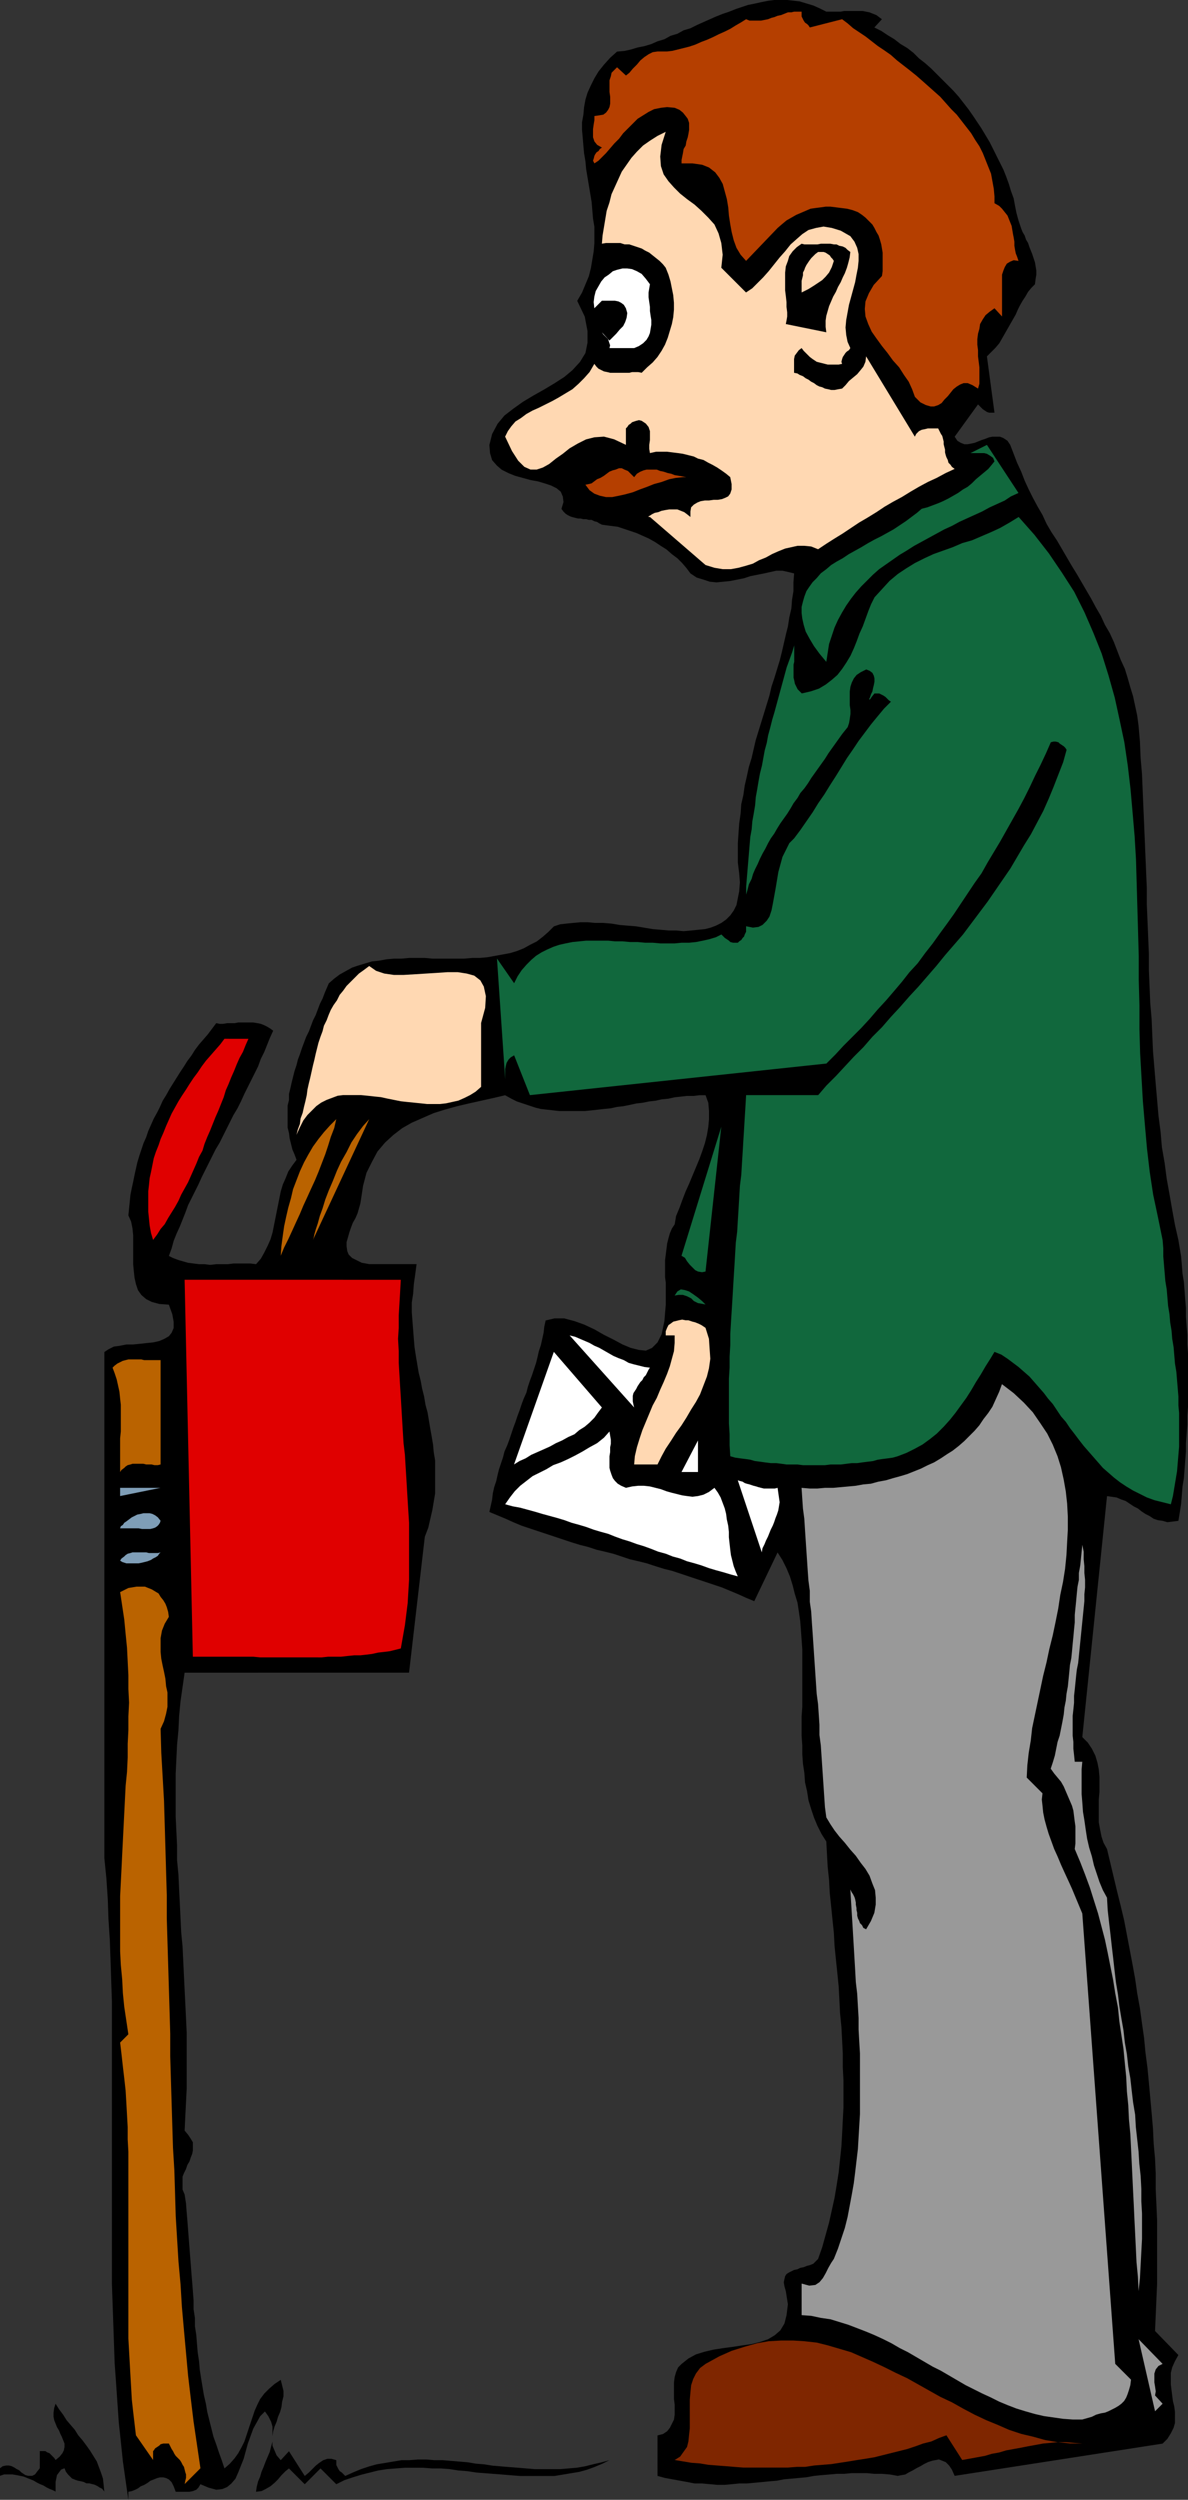 <?xml version="1.0" encoding="UTF-8" standalone="no"?>
<svg
   version="1.0"
   width="74.02mm"
   height="155.668mm"
   id="svg32"
   sodipodi:docname="Man Mailing Letter 2.wmf"
   xmlns:inkscape="http://www.inkscape.org/namespaces/inkscape"
   xmlns:sodipodi="http://sodipodi.sourceforge.net/DTD/sodipodi-0.dtd"
   xmlns="http://www.w3.org/2000/svg"
   xmlns:svg="http://www.w3.org/2000/svg">
  <rect width="100%" height="100%" fill="#333333" stroke="none"/>
  <sodipodi:namedview
     id="namedview32"
     pagecolor="#ffffff"
     bordercolor="#000000"
     borderopacity="0.25"
     inkscape:showpageshadow="2"
     inkscape:pageopacity="0.0"
     inkscape:pagecheckerboard="0"
     inkscape:deskcolor="#d1d1d1"
     inkscape:document-units="mm" />
  <defs
     id="defs1">
    <pattern
       id="WMFhbasepattern"
       patternUnits="userSpaceOnUse"
       width="6"
       height="6"
       x="0"
       y="0" />
  </defs>
  <path
     style="fill:#000000;fill-opacity:1;fill-rule:evenodd;stroke:none"
     d="m 207.678,4.525 -1.778,1.939 1.616,0.808 1.455,0.97 1.616,0.97 1.455,1.131 1.616,0.97 1.455,1.131 1.293,1.293 1.455,1.131 1.455,1.293 1.293,1.293 1.293,1.293 1.293,1.293 1.293,1.293 1.293,1.454 1.131,1.454 1.131,1.454 1.131,1.616 0.97,1.454 0.97,1.454 0.97,1.616 0.97,1.616 0.808,1.616 0.808,1.616 0.808,1.616 0.808,1.616 0.646,1.616 0.646,1.778 0.485,1.616 0.646,1.778 0.323,1.778 0.323,1.616 0.485,1.778 0.323,0.97 0.323,0.97 0.323,0.808 0.485,0.808 0.323,0.97 0.485,0.808 0.323,0.97 0.323,0.808 0.323,0.808 0.323,0.97 0.323,0.97 0.162,0.97 0.162,0.97 v 0.97 l -0.162,0.97 -0.162,1.293 -0.808,0.808 -0.808,0.97 -0.646,1.131 -0.646,0.97 -0.646,1.131 -0.485,0.97 -0.485,1.131 -0.646,1.131 -0.646,1.131 -0.646,1.131 -0.646,1.131 -0.646,1.131 -0.646,1.131 -0.97,1.131 -0.97,0.97 -0.97,0.97 1.778,13.25 h -0.646 -0.646 l -0.485,-0.162 -0.485,-0.323 -0.485,-0.323 -0.323,-0.323 -0.485,-0.485 -0.323,-0.323 -5.495,7.595 0.646,0.97 0.808,0.485 0.808,0.323 h 0.808 l 0.808,-0.162 0.808,-0.162 0.808,-0.323 0.808,-0.323 0.97,-0.323 0.808,-0.323 0.808,-0.162 h 0.97 0.808 l 0.808,0.323 0.97,0.646 0.646,0.97 0.808,2.101 0.808,2.101 0.97,2.101 0.808,2.101 0.97,2.101 0.97,1.939 1.131,2.101 1.131,1.939 0.97,2.101 1.131,1.939 1.293,1.939 1.131,1.939 1.131,1.939 1.131,1.939 1.293,2.101 1.131,1.939 1.131,1.939 1.131,1.939 1.131,2.101 1.131,1.939 0.97,2.101 1.131,1.939 0.97,2.101 0.808,2.101 0.808,2.101 0.97,2.101 0.646,2.101 0.646,2.262 0.646,2.101 0.485,2.262 0.485,2.262 0.323,2.424 0.323,3.717 0.162,3.878 0.323,3.717 0.162,3.878 0.162,3.878 0.162,3.717 0.162,3.878 0.162,3.878 0.162,3.878 0.162,3.717 v 3.878 l 0.162,3.878 0.162,3.878 0.162,3.878 v 3.878 l 0.162,3.878 0.162,3.878 0.323,3.717 0.162,3.878 0.162,3.717 0.323,3.878 0.323,3.878 0.323,3.717 0.323,3.717 0.485,3.717 0.323,3.717 0.646,3.717 0.485,3.717 0.646,3.555 0.646,3.717 0.646,3.555 0.808,3.555 0.323,1.939 0.323,1.939 0.162,1.939 0.162,2.101 0.323,1.939 0.162,2.101 0.162,2.101 0.162,1.939 v 2.101 l 0.162,2.101 0.162,2.101 v 2.262 l 0.162,2.101 v 2.101 2.101 2.101 2.101 2.101 2.101 l -0.162,2.101 v 2.101 l -0.162,2.262 -0.162,2.101 v 1.939 l -0.162,2.101 -0.162,2.101 -0.162,2.101 -0.323,1.939 -0.162,2.101 -0.162,1.939 -0.323,2.101 -0.323,1.939 -1.293,0.162 -1.293,0.162 -1.131,-0.323 -1.131,-0.162 -0.97,-0.323 -0.97,-0.646 -0.97,-0.485 -0.97,-0.646 -0.808,-0.646 -0.97,-0.485 -0.97,-0.646 -0.97,-0.646 -0.97,-0.323 -1.131,-0.485 -1.131,-0.162 -1.131,-0.162 -5.818,56.718 1.293,1.293 0.97,1.454 0.808,1.616 0.485,1.616 0.323,1.616 0.162,1.778 v 1.778 1.778 l -0.162,1.778 v 1.939 1.616 1.778 l 0.323,1.778 0.323,1.616 0.485,1.454 0.808,1.454 0.808,3.393 0.808,3.393 0.808,3.393 0.808,3.232 0.808,3.393 0.646,3.393 0.646,3.393 0.646,3.393 0.646,3.555 0.485,3.393 0.646,3.555 0.485,3.555 0.485,3.393 0.323,3.393 0.485,3.717 0.323,3.393 0.323,3.555 0.323,3.555 0.323,3.717 0.162,3.555 0.323,3.555 0.162,3.555 v 3.717 l 0.162,3.555 0.162,3.717 v 3.717 3.555 3.878 3.717 l -0.162,3.717 -0.162,3.717 -0.162,3.717 5.495,5.656 -0.808,1.454 -0.646,1.454 -0.323,1.293 v 1.454 1.293 l 0.162,1.293 0.162,1.293 0.162,1.293 0.323,1.293 0.162,1.293 v 1.293 1.293 l -0.323,1.131 -0.646,1.293 -0.808,1.293 -1.131,1.131 -48.97,7.595 -0.646,-1.454 -0.646,-0.97 -0.808,-0.808 -0.808,-0.323 -0.808,-0.323 -0.808,0.162 -0.808,0.162 -0.97,0.323 -0.97,0.485 -0.808,0.485 -0.97,0.485 -0.808,0.485 -0.97,0.485 -0.808,0.485 -0.97,0.162 -0.808,0.162 -1.778,-0.323 -1.939,-0.162 h -1.778 l -1.778,-0.162 h -1.778 -1.778 l -1.778,0.162 h -1.778 l -1.778,0.162 -1.939,0.162 -1.616,0.162 -1.778,0.323 -1.778,0.162 -1.778,0.162 -1.778,0.162 -1.616,0.323 -1.939,0.162 -1.616,0.162 -1.778,0.162 -1.778,0.162 h -1.778 l -1.616,0.162 -1.778,0.162 h -1.778 l -1.778,-0.162 -1.778,-0.162 h -1.778 l -1.616,-0.323 -1.778,-0.323 -1.778,-0.323 -1.778,-0.323 -1.778,-0.485 v -9.534 l 1.293,-0.323 0.97,-0.646 0.646,-0.808 0.485,-0.97 0.485,-0.97 0.162,-1.131 v -1.293 -1.131 l -0.162,-1.293 v -1.293 -1.454 -1.131 l 0.162,-1.293 0.323,-1.131 0.485,-1.131 0.808,-0.808 1.616,-1.293 1.778,-0.97 2.101,-0.646 2.101,-0.485 2.101,-0.323 2.424,-0.323 2.101,-0.323 2.263,-0.323 1.939,-0.485 1.939,-0.646 1.616,-0.97 1.293,-1.131 0.97,-1.616 0.485,-1.939 0.323,-2.585 -0.485,-3.07 -0.323,-1.131 -0.162,-0.97 0.162,-0.808 0.162,-0.646 0.323,-0.485 0.485,-0.323 0.646,-0.323 0.646,-0.323 0.808,-0.162 0.646,-0.323 0.808,-0.162 0.808,-0.323 0.646,-0.162 0.808,-0.323 0.485,-0.485 0.646,-0.646 0.97,-2.747 0.808,-2.909 0.808,-2.909 0.646,-2.909 0.646,-2.909 0.485,-2.909 0.485,-3.07 0.323,-3.07 0.323,-3.07 0.162,-2.909 0.162,-3.232 0.162,-3.07 v -3.07 -3.232 l -0.162,-3.07 v -3.232 l -0.162,-3.232 -0.162,-3.07 -0.323,-3.232 -0.162,-3.232 -0.162,-3.07 -0.323,-3.232 -0.323,-3.07 -0.323,-3.232 -0.162,-3.07 -0.323,-3.07 -0.323,-3.232 -0.323,-3.07 -0.162,-3.07 -0.323,-3.07 -0.162,-2.909 -0.162,-3.07 -1.131,-1.778 -0.97,-1.939 -0.808,-1.939 -0.646,-1.939 -0.646,-2.101 -0.323,-2.101 -0.485,-2.101 -0.162,-2.262 -0.323,-2.101 -0.162,-2.262 v -2.101 l -0.162,-2.262 v -2.262 -2.262 l 0.162,-2.262 v -2.262 -2.424 -2.262 -2.262 -2.262 -2.101 l -0.162,-2.262 -0.162,-2.262 -0.162,-2.101 -0.323,-2.262 -0.323,-2.101 -0.646,-2.101 -0.485,-1.939 -0.646,-2.101 -0.808,-1.939 -0.97,-1.939 -1.131,-1.778 -5.495,11.473 -1.939,-0.808 -1.778,-0.808 -1.939,-0.808 -1.939,-0.808 -1.939,-0.646 -1.939,-0.646 -1.939,-0.646 -1.939,-0.646 -1.939,-0.646 -1.939,-0.646 -1.939,-0.485 -2.101,-0.646 -1.939,-0.646 -1.939,-0.485 -2.101,-0.485 -1.939,-0.646 -1.939,-0.646 -1.939,-0.485 -2.101,-0.485 -1.939,-0.646 -1.939,-0.485 -2.101,-0.646 -1.939,-0.646 -1.939,-0.646 -1.939,-0.646 -1.939,-0.646 -1.939,-0.646 -1.939,-0.646 -1.939,-0.808 -1.778,-0.808 -1.939,-0.808 -1.939,-0.808 0.323,-1.454 0.323,-1.454 0.162,-1.454 0.323,-1.454 0.485,-1.454 0.323,-1.454 0.323,-1.293 0.485,-1.454 0.485,-1.454 0.323,-1.293 0.646,-1.454 0.485,-1.293 0.485,-1.454 0.485,-1.454 0.485,-1.293 0.485,-1.454 0.485,-1.293 0.485,-1.454 0.485,-1.293 0.646,-1.454 0.323,-1.293 0.485,-1.454 0.485,-1.293 0.485,-1.454 0.485,-1.454 0.323,-1.293 0.323,-1.454 0.485,-1.454 0.323,-1.454 0.323,-1.454 0.162,-1.454 0.323,-1.454 2.101,-0.485 h 2.263 l 2.424,0.646 2.263,0.808 2.424,1.131 2.263,1.293 2.263,1.131 2.101,1.131 1.939,0.808 1.939,0.485 1.616,0.162 1.455,-0.646 1.293,-1.293 0.97,-1.939 0.646,-3.07 0.323,-3.878 v -0.808 -0.97 -1.131 -0.97 -1.293 l -0.162,-1.293 v -1.293 -1.293 -1.454 l 0.162,-1.293 0.162,-1.293 0.162,-1.293 0.323,-1.293 0.323,-1.131 0.485,-1.131 0.646,-0.97 0.323,-1.939 0.808,-1.939 0.646,-1.778 0.808,-2.101 0.808,-1.778 0.808,-1.939 0.808,-1.939 0.808,-1.939 0.646,-1.778 0.646,-1.939 0.485,-1.939 0.323,-1.939 0.162,-1.778 v -1.939 l -0.162,-1.939 -0.646,-1.778 h -1.455 l -1.293,0.162 h -1.616 l -1.455,0.162 -1.455,0.162 -1.455,0.323 -1.616,0.162 -1.455,0.323 -1.455,0.162 -1.616,0.323 -1.455,0.162 -1.455,0.323 -1.616,0.323 -1.455,0.162 -1.455,0.323 -1.616,0.162 -1.455,0.162 -1.455,0.162 -1.616,0.162 h -1.455 -1.455 -1.455 -1.616 l -1.455,-0.162 -1.455,-0.162 -1.455,-0.162 -1.293,-0.323 -1.455,-0.485 -1.455,-0.485 -1.455,-0.485 -1.293,-0.646 -1.455,-0.808 -2.747,0.646 -2.909,0.646 -2.909,0.646 -2.747,0.646 -2.909,0.808 -2.586,0.808 -2.586,1.131 -2.586,1.131 -2.263,1.293 -2.101,1.616 -1.939,1.778 -1.778,2.101 -1.293,2.424 -1.293,2.585 -0.808,3.07 -0.485,3.232 -0.162,0.97 -0.323,1.131 -0.323,1.131 -0.485,1.131 -0.646,1.131 -0.485,1.293 -0.323,0.97 -0.323,1.131 -0.323,1.131 v 0.97 l 0.162,1.131 0.323,0.808 0.808,0.808 0.97,0.485 1.293,0.646 1.778,0.323 h 11.152 l -0.323,2.424 -0.323,2.262 -0.162,2.262 -0.323,2.101 v 2.262 l 0.162,2.101 0.162,2.101 0.162,2.101 0.162,1.939 0.323,2.101 0.323,1.939 0.323,1.939 0.485,1.939 0.323,1.778 0.485,1.939 0.323,1.939 0.485,1.778 0.323,1.939 0.323,1.939 0.323,1.778 0.323,1.939 0.162,1.778 0.323,1.939 v 1.939 1.778 2.101 1.939 l -0.323,1.939 -0.323,1.939 -0.485,2.101 -0.485,2.101 -0.808,2.101 -3.717,31.995 H 43.475 l -0.485,3.393 -0.485,3.393 -0.323,3.393 -0.162,3.393 -0.323,3.393 -0.162,3.393 -0.162,3.393 v 3.393 3.393 3.393 l 0.162,3.393 0.162,3.393 v 3.393 l 0.323,3.393 0.162,3.555 0.162,3.232 0.162,3.393 0.162,3.393 0.323,3.393 0.162,3.393 0.162,3.393 0.162,3.393 0.162,3.232 0.162,3.393 0.162,3.393 v 3.393 3.232 3.232 3.393 l -0.162,3.232 -0.162,3.232 -0.162,3.393 0.808,0.97 0.646,0.97 0.485,0.808 v 0.97 0.97 l -0.162,0.808 -0.323,0.808 -0.323,0.97 -0.485,0.808 -0.323,0.97 -0.485,0.97 -0.323,0.808 v 1.131 0.97 0.97 l 0.485,1.131 0.323,2.101 0.162,2.101 0.162,1.939 0.162,2.101 0.162,2.101 0.162,2.101 0.162,2.101 0.162,2.101 0.162,2.101 0.162,1.939 0.162,2.101 0.162,2.101 v 2.101 l 0.323,2.101 v 1.939 l 0.323,2.101 0.162,2.101 0.162,1.939 0.323,2.101 0.162,1.939 0.323,2.101 0.323,1.939 0.323,1.939 0.485,2.101 0.323,1.939 0.485,1.939 0.485,1.939 0.485,1.939 0.646,1.778 0.646,1.939 0.646,1.778 0.646,1.939 1.293,-1.131 1.131,-1.293 0.808,-1.131 0.808,-1.454 0.646,-1.293 0.485,-1.454 0.485,-1.454 0.485,-1.454 0.485,-1.454 0.485,-1.454 0.646,-1.454 0.646,-1.293 0.97,-1.293 1.131,-1.131 1.293,-1.131 1.455,-0.97 0.323,1.293 0.323,1.293 v 1.293 l -0.323,1.293 -0.162,1.293 -0.323,1.131 -0.485,1.131 -0.323,1.131 -0.485,1.131 -0.323,1.131 -0.162,1.131 v 1.131 1.131 l 0.485,1.131 0.485,1.131 0.97,1.131 1.939,-2.101 3.717,5.817 0.97,-0.808 0.808,-0.808 0.808,-0.808 0.808,-0.646 0.97,-0.646 0.97,-0.323 h 0.97 l 1.131,0.323 v 0.646 0.485 l 0.323,0.646 0.162,0.323 0.323,0.485 0.485,0.323 0.323,0.323 0.485,0.485 1.778,-0.808 1.939,-0.808 1.939,-0.646 1.778,-0.485 1.939,-0.323 1.939,-0.323 1.939,-0.323 h 1.778 l 2.101,-0.162 h 1.939 l 1.939,0.162 h 1.939 l 1.939,0.162 1.939,0.162 1.939,0.162 1.939,0.323 1.939,0.162 2.101,0.323 1.939,0.162 1.939,0.162 2.101,0.162 1.939,0.162 1.939,0.162 h 1.939 1.939 2.101 l 1.939,-0.162 1.939,-0.162 1.939,-0.323 1.939,-0.485 2.101,-0.485 1.778,-0.485 -1.616,0.808 -1.939,0.808 -1.778,0.646 -1.778,0.485 -1.939,0.323 -1.939,0.323 -1.939,0.323 h -1.939 -2.101 -1.939 -2.101 l -2.101,-0.162 -1.939,-0.162 -2.101,-0.162 -2.101,-0.162 -2.101,-0.162 -2.101,-0.323 -2.101,-0.162 -2.101,-0.323 -2.101,-0.162 h -2.101 l -2.101,-0.162 H 97.455 95.354 l -2.101,0.162 -2.101,0.162 -2.101,0.323 -1.939,0.485 -1.939,0.485 -2.101,0.646 -1.939,0.646 -1.939,0.97 -3.717,-3.717 -3.717,3.717 -3.717,-3.717 -0.808,0.646 -0.97,0.97 -0.808,0.97 -0.808,0.808 -0.97,0.808 -1.131,0.646 -0.97,0.485 -1.293,0.162 0.162,-1.131 0.323,-1.293 0.485,-1.131 0.323,-1.131 0.485,-1.131 0.485,-1.293 0.485,-1.131 0.485,-1.131 0.323,-1.293 0.323,-1.131 v -1.131 -1.293 -1.131 l -0.323,-1.131 -0.646,-1.293 -0.808,-1.131 -1.131,1.131 -0.808,1.454 -0.808,1.454 -0.646,1.778 -0.646,1.778 -0.485,1.778 -0.485,1.778 -0.646,1.616 -0.646,1.616 -0.646,1.454 -0.97,1.131 -0.97,0.808 -1.131,0.485 -1.455,0.162 -1.778,-0.485 -1.939,-0.808 -0.485,0.808 -0.485,0.485 -0.808,0.323 -0.808,0.162 h -0.646 -0.97 -0.808 -0.808 l -0.485,-1.293 -0.485,-0.97 -0.646,-0.646 -0.646,-0.323 -0.646,-0.162 h -0.808 l -0.646,0.162 -0.808,0.323 -0.808,0.323 -0.646,0.485 -0.808,0.485 -0.808,0.323 -0.646,0.485 -0.646,0.323 -0.808,0.323 -0.808,0.162 v 1.939 l -0.646,-4.525 -0.646,-4.525 -0.485,-4.686 -0.485,-4.525 -0.323,-4.686 -0.323,-4.686 -0.323,-4.525 -0.162,-4.686 -0.162,-4.686 -0.162,-4.686 -0.162,-4.686 v -4.686 -4.686 -4.686 -4.848 -4.686 -4.686 -4.848 -4.686 -4.686 -4.848 -4.848 -4.686 -4.848 -4.686 l -0.162,-4.848 -0.162,-4.848 -0.162,-4.686 -0.323,-5.009 -0.162,-4.686 -0.323,-4.848 -0.485,-4.848 v -3.717 -3.717 -3.717 -3.717 -3.717 -3.555 -3.717 -3.717 -3.555 -3.717 -3.555 -3.717 -3.717 -3.555 -3.717 -3.555 -3.717 -3.717 -3.717 -3.717 -3.717 -3.717 -3.717 -3.717 -3.717 -3.878 -3.717 -3.878 -3.878 -3.878 -3.878 -3.878 l 0.97,-0.646 1.293,-0.646 1.293,-0.162 1.616,-0.323 h 1.616 l 1.616,-0.162 1.455,-0.162 1.616,-0.162 1.455,-0.323 1.131,-0.485 1.131,-0.646 0.646,-0.808 0.485,-1.131 v -1.454 l -0.323,-1.778 -0.808,-2.262 -2.263,-0.162 -1.778,-0.485 -1.293,-0.646 -1.131,-0.97 -0.808,-1.131 -0.485,-1.454 -0.323,-1.454 -0.162,-1.454 -0.162,-1.778 v -1.616 -1.778 -1.778 -1.616 l -0.162,-1.616 -0.323,-1.616 -0.646,-1.454 0.162,-1.616 0.162,-1.616 0.162,-1.616 0.323,-1.616 0.323,-1.454 0.323,-1.616 0.323,-1.454 0.323,-1.454 0.485,-1.616 0.485,-1.454 0.485,-1.454 0.646,-1.454 0.485,-1.454 0.646,-1.454 0.646,-1.454 0.808,-1.454 0.646,-1.293 0.646,-1.454 0.808,-1.293 0.808,-1.454 0.808,-1.293 0.808,-1.293 0.808,-1.293 0.97,-1.454 0.808,-1.293 0.97,-1.293 0.808,-1.293 0.97,-1.293 1.131,-1.293 0.97,-1.131 0.97,-1.293 0.97,-1.293 0.808,0.162 h 0.808 l 0.97,-0.162 h 0.808 0.97 l 0.808,-0.162 h 0.97 0.97 0.808 0.808 l 0.97,0.162 0.808,0.162 0.808,0.323 0.646,0.323 0.808,0.485 0.646,0.485 -0.808,1.778 -0.646,1.616 -0.646,1.616 -0.808,1.616 -0.646,1.778 -0.808,1.616 -0.808,1.616 -0.808,1.616 -0.808,1.616 -0.808,1.778 -0.808,1.616 -0.97,1.616 -0.808,1.616 -0.808,1.616 -0.808,1.616 -0.808,1.616 -0.97,1.616 -0.808,1.616 -0.808,1.616 -0.808,1.616 -0.808,1.616 -0.808,1.778 -0.808,1.616 -0.808,1.616 -0.808,1.616 -0.646,1.778 -0.646,1.616 -0.646,1.616 -0.808,1.778 -0.646,1.616 -0.485,1.778 -0.646,1.778 0.97,0.485 1.293,0.485 1.131,0.323 1.131,0.323 1.293,0.162 1.293,0.162 h 1.293 l 1.293,0.162 1.455,-0.162 h 1.293 1.455 l 1.293,-0.162 h 1.293 1.455 1.293 l 1.293,0.162 1.131,-1.293 0.808,-1.454 0.808,-1.616 0.646,-1.454 0.485,-1.616 0.323,-1.616 0.323,-1.616 0.323,-1.616 0.323,-1.616 0.323,-1.616 0.323,-1.616 0.485,-1.616 0.646,-1.454 0.646,-1.616 0.97,-1.454 0.97,-1.293 -0.485,-1.293 -0.485,-1.131 -0.323,-1.293 -0.323,-1.293 -0.162,-1.293 -0.323,-1.293 v -1.293 -1.293 -1.293 -1.293 l 0.323,-1.293 v -1.454 l 0.323,-1.293 0.323,-1.454 0.323,-1.293 0.323,-1.293 0.485,-1.454 0.323,-1.293 0.485,-1.293 0.485,-1.454 0.485,-1.293 0.485,-1.293 0.646,-1.293 0.485,-1.293 0.485,-1.293 0.646,-1.293 0.485,-1.293 0.485,-1.293 0.646,-1.293 0.485,-1.293 0.485,-1.131 0.485,-1.131 1.293,-1.131 1.293,-0.97 1.455,-0.808 1.455,-0.808 1.455,-0.485 1.616,-0.485 1.616,-0.485 1.616,-0.162 1.778,-0.323 1.778,-0.162 h 1.778 l 1.778,-0.162 h 1.778 1.939 l 1.778,0.162 h 1.939 1.778 1.939 1.778 l 1.939,-0.162 h 1.778 l 1.778,-0.162 1.778,-0.323 1.778,-0.323 1.778,-0.323 1.616,-0.485 1.616,-0.646 1.455,-0.808 1.616,-0.808 1.455,-1.131 1.293,-1.131 1.293,-1.293 1.455,-0.485 1.455,-0.162 1.616,-0.162 1.778,-0.162 h 1.616 l 1.778,0.162 h 1.939 l 1.939,0.162 1.939,0.323 1.939,0.162 1.939,0.162 1.939,0.323 1.939,0.323 1.939,0.162 1.778,0.162 h 1.778 l 1.778,0.162 1.778,-0.162 1.616,-0.162 1.616,-0.162 1.293,-0.323 1.293,-0.485 1.293,-0.646 1.131,-0.808 0.97,-0.97 0.808,-1.131 0.646,-1.293 0.323,-1.616 0.323,-1.616 0.162,-2.101 -0.162,-2.101 -0.323,-2.585 v -2.262 -2.262 l 0.162,-2.424 0.162,-2.262 0.323,-2.262 0.162,-2.262 0.485,-2.101 0.323,-2.262 0.485,-2.101 0.485,-2.262 0.646,-2.101 0.485,-2.101 0.485,-2.101 0.646,-2.101 0.646,-2.101 0.646,-2.101 0.646,-2.101 0.646,-2.101 0.485,-2.101 0.646,-1.939 0.646,-2.101 0.646,-2.101 0.485,-1.939 0.485,-2.101 0.485,-2.101 0.485,-1.939 0.323,-2.101 0.485,-2.101 0.162,-2.101 0.323,-1.939 v -2.101 l 0.162,-2.101 -1.293,-0.323 -1.455,-0.323 h -1.455 l -1.455,0.323 -1.455,0.323 -1.616,0.323 -1.616,0.323 -1.455,0.485 -1.616,0.323 -1.616,0.323 -1.616,0.162 -1.616,0.162 -1.616,-0.162 -1.455,-0.485 -1.616,-0.485 -1.455,-0.97 -0.97,-1.293 -0.97,-1.131 -1.131,-1.131 -1.293,-0.97 -1.293,-1.131 -1.293,-0.808 -1.455,-0.97 -1.455,-0.808 -1.455,-0.646 -1.455,-0.646 -1.455,-0.485 -1.455,-0.485 -1.455,-0.485 -1.293,-0.162 -1.293,-0.162 -1.131,-0.162 -0.646,-0.323 -0.485,-0.323 -0.646,-0.162 -0.646,-0.323 h -0.646 l -0.646,-0.162 h -0.646 l -0.646,-0.162 h -0.646 l -0.646,-0.162 -0.646,-0.162 -0.485,-0.162 -0.646,-0.323 -0.485,-0.323 -0.485,-0.485 -0.485,-0.646 0.485,-1.616 -0.162,-1.293 -0.485,-1.131 -0.97,-0.808 -1.293,-0.646 -1.455,-0.485 -1.616,-0.485 -1.778,-0.323 -1.778,-0.485 -1.778,-0.485 -1.616,-0.646 -1.616,-0.808 -1.131,-0.97 -1.131,-1.293 -0.485,-1.616 -0.162,-1.939 0.646,-2.585 1.293,-2.424 1.616,-1.939 2.101,-1.616 2.263,-1.616 2.424,-1.454 2.586,-1.454 2.424,-1.454 2.263,-1.454 1.939,-1.616 1.778,-1.939 1.293,-2.101 0.485,-2.424 v -2.747 l -0.646,-3.393 -1.778,-3.717 1.131,-1.939 0.808,-1.939 0.808,-1.939 0.485,-1.939 0.323,-1.939 0.323,-1.939 0.162,-1.939 v -1.939 -1.939 l -0.323,-1.939 -0.162,-1.939 -0.162,-1.939 -0.323,-1.939 -0.323,-1.939 -0.323,-1.939 -0.323,-1.939 -0.162,-1.778 -0.323,-1.939 -0.162,-1.778 -0.162,-1.939 -0.162,-1.778 v -1.778 l 0.323,-1.778 0.162,-1.778 0.323,-1.778 0.485,-1.616 0.808,-1.778 0.808,-1.616 0.97,-1.616 1.293,-1.616 1.455,-1.616 1.616,-1.454 1.778,-0.162 1.455,-0.323 1.616,-0.485 1.616,-0.323 1.616,-0.485 1.455,-0.646 1.616,-0.485 1.455,-0.808 1.616,-0.485 1.455,-0.808 1.616,-0.485 1.616,-0.808 1.455,-0.646 1.455,-0.646 1.455,-0.646 1.616,-0.646 1.455,-0.485 1.616,-0.646 1.455,-0.485 1.455,-0.485 1.616,-0.323 1.455,-0.323 1.616,-0.323 L 182.304,0 h 1.455 1.616 l 1.455,0.162 1.455,0.162 1.616,0.485 1.616,0.485 1.455,0.646 1.616,0.808 h 0.808 0.808 0.808 0.97 l 0.808,-0.162 h 0.97 0.808 0.97 0.808 0.808 l 0.808,0.162 0.808,0.162 0.808,0.323 0.808,0.323 0.646,0.485 z"
     id="path1" />
  <path
     style="fill:#b53f00;fill-opacity:1;fill-rule:evenodd;stroke:none"
     d="m 188.769,2.747 v 0.646 0.485 l 0.323,0.646 0.162,0.323 0.323,0.485 0.485,0.323 0.323,0.323 0.323,0.485 7.596,-1.939 1.293,0.97 1.293,1.131 1.455,0.97 1.455,0.97 1.455,1.131 1.455,1.131 1.455,0.97 1.616,1.131 1.455,1.293 1.455,1.131 1.455,1.131 1.616,1.293 1.293,1.131 1.455,1.293 1.455,1.293 1.455,1.293 1.293,1.454 1.293,1.454 1.293,1.293 1.131,1.454 1.131,1.454 1.131,1.454 0.97,1.616 0.97,1.454 0.808,1.616 0.646,1.616 0.646,1.616 0.646,1.616 0.323,1.778 0.323,1.778 0.162,1.778 v 1.616 l 1.131,0.646 0.646,0.646 0.646,0.808 0.646,0.808 0.323,0.808 0.323,0.808 0.323,0.808 0.162,0.97 0.162,0.97 0.162,0.808 0.162,0.97 v 0.97 l 0.162,0.97 0.162,0.808 0.323,0.808 0.323,0.97 -1.131,-0.162 -0.808,0.323 -0.808,0.485 -0.485,0.808 -0.323,0.808 -0.323,0.97 v 1.131 1.131 7.595 l -1.778,-1.939 -1.131,0.808 -0.97,0.808 -0.646,0.97 -0.646,1.131 -0.162,1.131 -0.323,1.131 -0.162,1.293 v 1.293 l 0.162,1.293 v 1.454 l 0.162,1.293 0.162,1.293 v 1.293 1.293 1.293 l -0.323,1.131 -1.293,-0.808 -1.131,-0.485 h -0.97 l -0.808,0.323 -0.808,0.485 -0.808,0.646 -0.646,0.808 -0.646,0.808 -0.808,0.808 -0.646,0.808 -0.808,0.485 -0.97,0.323 h -0.808 l -1.131,-0.323 -1.293,-0.646 -1.293,-1.293 -0.646,-1.778 -0.808,-1.778 -1.131,-1.616 -1.131,-1.778 -1.455,-1.616 -1.293,-1.778 -1.293,-1.616 -1.293,-1.778 -1.131,-1.616 -0.808,-1.778 -0.646,-1.778 -0.162,-1.778 0.162,-1.778 0.808,-1.939 1.131,-1.939 1.939,-2.101 0.162,-1.131 v -1.131 -0.97 -1.131 -1.131 l -0.162,-0.97 -0.162,-0.97 -0.323,-1.131 -0.323,-0.97 -0.485,-0.808 -0.485,-0.97 -0.485,-0.808 -0.808,-0.808 -0.808,-0.808 -0.808,-0.646 -0.97,-0.646 -1.293,-0.485 -1.293,-0.323 -1.293,-0.162 -1.293,-0.162 -1.293,-0.162 h -1.131 l -1.131,0.162 -1.293,0.162 -1.131,0.162 -1.131,0.485 -1.131,0.485 -1.131,0.485 -1.131,0.646 -1.131,0.646 -0.97,0.808 -1.131,0.97 -7.434,7.756 -1.293,-1.454 -0.97,-1.616 -0.646,-1.778 -0.485,-1.939 -0.323,-1.778 -0.323,-2.101 -0.162,-1.939 -0.323,-1.939 -0.485,-1.778 -0.485,-1.778 -0.808,-1.454 -0.97,-1.293 -1.455,-1.131 -1.616,-0.646 -2.263,-0.323 h -2.586 v -0.808 l 0.162,-0.808 0.162,-0.808 0.162,-0.97 0.485,-0.808 0.162,-0.97 0.323,-0.97 0.162,-0.808 0.162,-0.97 V 29.571 28.925 l -0.323,-0.97 -0.485,-0.646 -0.646,-0.808 -0.808,-0.646 -1.131,-0.485 -1.778,-0.162 -1.455,0.162 -1.616,0.323 -1.293,0.646 -1.293,0.808 -1.293,0.808 -1.131,1.131 -1.131,1.131 -1.131,1.131 -0.97,1.293 -1.131,1.131 -0.97,1.131 -0.97,1.131 -0.97,0.97 -0.808,0.808 -0.97,0.646 -0.323,-0.646 0.162,-0.485 0.162,-0.646 0.162,-0.323 0.323,-0.485 0.485,-0.323 0.323,-0.485 0.485,-0.323 -1.131,-0.646 -0.646,-0.808 -0.323,-0.97 V 31.349 30.379 l 0.162,-1.131 0.162,-0.97 v -0.97 l 1.131,-0.162 0.97,-0.162 0.646,-0.485 0.485,-0.646 0.323,-0.646 0.162,-0.808 v -0.808 -0.808 l -0.162,-1.131 v -0.97 -0.808 -0.97 l 0.323,-0.97 0.162,-0.808 0.646,-0.646 0.646,-0.646 2.101,1.939 0.808,-0.646 0.808,-0.97 0.97,-0.97 0.808,-0.97 0.97,-0.808 0.97,-0.646 0.97,-0.485 1.131,-0.162 h 1.131 1.131 l 1.293,-0.162 1.293,-0.323 1.293,-0.323 1.293,-0.323 1.455,-0.485 1.455,-0.646 1.293,-0.485 1.455,-0.646 1.293,-0.646 1.455,-0.646 1.293,-0.646 1.293,-0.808 1.131,-0.646 1.293,-0.808 0.808,0.323 h 0.97 0.808 0.97 l 0.808,-0.162 0.808,-0.162 0.808,-0.323 0.646,-0.162 0.808,-0.323 0.808,-0.162 0.808,-0.323 0.808,-0.323 h 0.808 l 0.646,-0.162 h 0.97 z"
     id="path2" />
  <path
     style="fill:#ffd8b2;fill-opacity:1;fill-rule:evenodd;stroke:none"
     d="m 156.769,31.025 -0.97,3.07 -0.323,2.747 0.162,2.262 0.646,1.939 1.131,1.616 1.293,1.454 1.455,1.454 1.616,1.293 1.778,1.293 1.616,1.454 1.616,1.616 1.455,1.616 0.97,2.101 0.646,2.262 0.323,2.747 -0.323,3.07 5.818,5.817 1.455,-0.97 1.293,-1.293 1.293,-1.293 1.293,-1.454 1.293,-1.616 1.293,-1.616 1.293,-1.454 1.293,-1.616 1.455,-1.293 1.293,-1.131 1.455,-0.97 1.778,-0.485 1.778,-0.323 1.939,0.323 2.101,0.646 2.263,1.293 0.97,1.293 0.646,1.454 0.323,1.454 v 1.616 l -0.162,1.616 -0.323,1.616 -0.323,1.778 -0.485,1.778 -0.485,1.778 -0.485,1.778 -0.323,1.778 -0.323,1.778 -0.162,1.778 0.162,1.778 0.323,1.616 0.646,1.454 -0.323,0.485 -0.485,0.323 -0.323,0.323 -0.323,0.485 -0.323,0.485 -0.162,0.485 -0.162,0.646 0.162,0.485 -0.808,0.162 h -0.646 -0.646 -0.646 -0.646 l -0.646,-0.162 -0.646,-0.162 -0.646,-0.162 -0.646,-0.162 -0.485,-0.323 -0.485,-0.323 -0.646,-0.485 -0.485,-0.485 -0.485,-0.485 -0.485,-0.485 -0.485,-0.646 -0.646,0.485 -0.485,0.646 -0.485,0.646 -0.162,0.808 v 0.808 0.808 0.808 0.808 l 0.808,0.162 0.485,0.323 0.808,0.323 0.646,0.485 0.646,0.323 0.646,0.485 0.646,0.323 0.646,0.485 0.646,0.323 0.646,0.162 0.646,0.323 0.808,0.162 0.646,0.162 h 0.808 l 0.808,-0.162 0.97,-0.162 0.808,-0.808 0.808,-0.97 0.97,-0.808 0.97,-0.808 0.808,-0.97 0.646,-0.808 0.485,-1.131 0.162,-1.293 11.475,18.906 0.323,-0.646 0.646,-0.646 0.646,-0.323 0.808,-0.162 0.646,-0.162 h 0.97 0.646 0.808 l 0.323,0.646 0.323,0.646 0.323,0.485 0.162,0.646 0.162,0.646 v 0.646 l 0.162,0.646 0.162,0.646 v 0.646 l 0.162,0.646 0.162,0.485 0.323,0.646 0.162,0.646 0.485,0.485 0.323,0.485 0.646,0.485 -2.101,0.97 -2.101,1.131 -2.101,0.97 -2.101,1.131 -1.939,1.131 -2.101,1.293 -2.101,1.131 -1.939,1.131 -1.939,1.293 -2.101,1.293 -1.939,1.131 -1.939,1.293 -1.939,1.293 -2.101,1.293 -1.778,1.131 -1.939,1.293 -1.616,-0.646 -1.616,-0.162 h -1.616 l -1.455,0.323 -1.455,0.323 -1.616,0.646 -1.455,0.646 -1.455,0.808 -1.616,0.646 -1.455,0.808 -1.616,0.485 -1.778,0.485 -1.778,0.323 h -1.939 l -1.939,-0.323 -2.101,-0.646 -13.091,-11.311 h -0.323 v 0 -0.162 l 0.323,-0.162 0.485,-0.323 0.646,-0.323 0.808,-0.162 0.808,-0.323 0.808,-0.162 0.97,-0.162 h 0.97 0.97 l 0.808,0.323 0.808,0.323 0.646,0.485 0.808,0.646 v -1.293 l 0.162,-0.97 0.646,-0.646 0.808,-0.485 0.808,-0.323 0.97,-0.162 h 0.97 l 1.131,-0.162 h 0.97 l 0.97,-0.162 0.808,-0.323 0.646,-0.323 0.485,-0.646 0.323,-0.97 v -1.293 l -0.323,-1.616 -0.97,-0.808 -1.131,-0.808 -0.97,-0.646 -1.131,-0.646 -0.97,-0.485 -1.131,-0.646 -1.293,-0.323 -0.97,-0.485 -1.293,-0.323 -1.293,-0.323 -1.131,-0.162 -1.293,-0.162 -1.293,-0.162 h -1.293 -1.293 l -1.455,0.323 -0.162,-0.97 v -0.97 l 0.162,-1.131 v -1.131 -0.97 l -0.323,-0.97 -0.646,-0.808 -0.97,-0.646 -0.646,-0.162 -0.646,0.162 -0.485,0.162 -0.485,0.162 -0.323,0.323 -0.485,0.323 -0.323,0.485 -0.323,0.323 v 3.878 l -2.747,-1.293 -2.424,-0.646 -2.263,0.162 -1.939,0.485 -1.939,0.97 -1.939,1.131 -1.616,1.293 -1.616,1.131 -1.616,1.293 -1.455,0.808 -1.455,0.485 h -1.455 l -1.455,-0.646 -1.455,-1.454 -1.455,-2.262 -1.616,-3.393 0.646,-1.293 0.808,-1.131 0.97,-1.131 1.293,-0.808 1.293,-0.97 1.455,-0.808 1.455,-0.646 1.616,-0.808 1.616,-0.808 1.455,-0.808 1.616,-0.97 1.616,-0.97 1.455,-1.293 1.293,-1.293 1.293,-1.454 1.131,-1.939 0.485,0.646 0.485,0.485 0.646,0.323 0.646,0.323 0.808,0.162 0.646,0.162 h 0.646 0.808 0.808 0.646 0.808 0.808 l 0.646,-0.162 h 0.808 0.646 l 0.808,0.162 1.293,-1.293 1.293,-1.131 1.131,-1.293 0.97,-1.454 0.808,-1.454 0.646,-1.616 0.485,-1.616 0.485,-1.616 0.323,-1.616 0.162,-1.778 v -1.616 l -0.162,-1.778 -0.323,-1.616 -0.323,-1.616 -0.485,-1.616 -0.646,-1.616 -0.646,-0.808 -0.808,-0.808 -0.808,-0.646 -0.808,-0.646 -0.808,-0.646 -0.97,-0.485 -0.808,-0.485 -0.97,-0.323 -0.97,-0.323 -0.97,-0.323 h -1.131 l -0.97,-0.323 h -1.131 -1.131 -1.131 l -0.97,0.162 0.162,-1.939 0.323,-1.939 0.323,-1.939 0.323,-1.939 0.646,-1.939 0.485,-1.939 0.808,-1.778 0.808,-1.778 0.808,-1.778 1.131,-1.616 1.131,-1.616 1.293,-1.454 1.455,-1.454 1.616,-1.131 1.778,-1.131 z"
     id="path3" />
  <path
     style="fill:#000000;fill-opacity:1;fill-rule:evenodd;stroke:none"
     d="m 200.244,59.304 -0.162,1.293 -0.323,1.293 -0.323,1.131 -0.485,1.293 -0.485,0.97 -0.485,1.131 -0.646,1.131 -0.485,1.131 -0.646,1.131 -0.485,1.131 -0.485,1.131 -0.323,1.131 -0.323,1.131 -0.162,1.131 v 1.454 l 0.162,1.293 -9.535,-1.939 0.162,-0.808 0.162,-0.97 v -0.97 l -0.162,-1.293 v -1.131 l -0.162,-1.454 -0.162,-1.293 v -1.454 -1.454 -1.293 l 0.162,-1.454 0.485,-1.293 0.323,-1.131 0.808,-1.131 0.97,-0.97 1.131,-0.808 0.646,0.162 h 0.808 0.808 0.646 0.808 l 0.808,-0.162 h 0.808 0.808 0.646 l 0.808,0.162 h 0.646 l 0.646,0.323 0.808,0.162 0.646,0.323 0.485,0.485 z"
     id="path4" />
  <path
     style="fill:#ffd8b2;fill-opacity:1;fill-rule:evenodd;stroke:none"
     d="m 196.365,61.405 -0.485,1.454 -0.646,1.293 -0.808,0.97 -0.808,0.808 -0.97,0.646 -0.97,0.646 -1.293,0.808 -1.616,0.808 v -0.646 -0.808 -0.646 -0.646 l 0.162,-0.646 0.162,-0.646 v -0.646 l 0.323,-0.646 0.162,-0.485 0.323,-0.646 0.323,-0.485 0.323,-0.485 0.485,-0.646 0.485,-0.485 0.485,-0.485 0.646,-0.485 h 0.646 0.646 l 0.485,0.162 0.485,0.323 0.485,0.323 0.323,0.485 0.323,0.323 z"
     id="path5" />
  <path
     style="fill:#ffffff;fill-opacity:1;fill-rule:evenodd;stroke:none"
     d="m 153.051,66.899 -0.162,0.97 -0.162,0.97 v 1.131 l 0.162,1.131 0.162,1.131 v 0.97 l 0.162,1.131 0.162,0.97 v 1.131 l -0.162,0.97 -0.162,0.97 -0.323,0.808 -0.485,0.808 -0.808,0.808 -0.97,0.646 -1.131,0.485 h -5.818 l 0.162,-0.646 -0.162,-0.485 -0.162,-0.485 -0.162,-0.485 -0.485,-0.485 -0.323,-0.323 -0.323,-0.323 -0.323,-0.485 1.778,1.939 0.808,-0.808 0.808,-0.808 0.808,-0.97 0.808,-0.808 0.485,-0.97 0.323,-0.97 0.162,-1.131 -0.323,-1.131 -0.485,-0.808 -0.646,-0.485 -0.646,-0.323 -0.808,-0.162 h -0.808 -0.808 -0.808 -0.646 l -1.778,1.778 -0.162,-1.454 0.162,-1.293 0.323,-1.293 0.646,-1.131 0.646,-1.131 0.808,-0.97 0.97,-0.646 0.97,-0.808 0.97,-0.323 1.293,-0.323 h 1.131 l 1.131,0.162 1.131,0.485 1.131,0.646 0.97,1.131 z"
     id="path6" />
  <path
     style="fill:#11683d;fill-opacity:1;fill-rule:evenodd;stroke:none"
     d="m 239.84,116.022 -1.778,0.808 -1.455,0.97 -1.778,0.808 -1.778,0.808 -1.778,0.97 -1.778,0.808 -1.778,0.808 -1.778,0.808 -1.778,0.97 -1.778,0.808 -1.778,0.97 -1.778,0.97 -1.778,0.97 -1.778,0.97 -1.778,1.131 -1.616,0.97 -1.616,1.131 -1.616,1.131 -1.616,1.131 -1.455,1.293 -1.455,1.454 -1.293,1.293 -1.293,1.454 -1.131,1.454 -1.131,1.616 -0.97,1.616 -0.97,1.778 -0.808,1.778 -0.646,1.939 -0.646,1.939 -0.323,2.101 -0.323,2.101 -1.616,-1.939 -1.293,-1.778 -0.97,-1.616 -0.97,-1.778 -0.485,-1.616 -0.323,-1.454 -0.162,-1.293 v -1.454 l 0.323,-1.293 0.323,-1.131 0.485,-1.293 0.646,-0.97 0.808,-1.131 0.97,-0.97 0.97,-1.131 1.293,-0.97 1.131,-0.97 1.293,-0.808 1.455,-0.808 1.455,-0.97 1.455,-0.808 1.455,-0.808 1.616,-0.97 1.455,-0.808 1.616,-0.808 1.455,-0.808 1.455,-0.808 1.455,-0.97 1.455,-0.97 1.293,-0.97 1.293,-0.97 1.131,-0.97 1.293,-0.323 1.293,-0.485 1.293,-0.485 1.131,-0.485 1.293,-0.646 1.131,-0.646 1.131,-0.646 1.131,-0.808 1.131,-0.646 0.97,-0.808 0.97,-0.97 0.97,-0.808 0.97,-0.808 0.97,-0.808 0.808,-0.97 0.646,-0.808 -0.323,-0.808 -0.646,-0.485 -0.808,-0.485 -0.646,-0.162 h -0.808 -0.97 -0.646 -0.808 l 3.879,-1.939 z"
     id="path7" />
  <path
     style="fill:#b53f00;fill-opacity:1;fill-rule:evenodd;stroke:none"
     d="m 149.334,112.306 0.646,-0.808 0.808,-0.485 0.808,-0.323 0.646,-0.162 h 0.808 0.808 0.808 l 0.808,0.323 0.808,0.162 0.97,0.323 0.808,0.162 0.808,0.323 0.97,0.162 0.97,0.162 0.808,0.162 h 0.97 -1.778 l -1.616,0.162 -1.616,0.323 -1.778,0.646 -1.778,0.485 -1.616,0.646 -1.778,0.646 -1.616,0.646 -1.778,0.485 -1.455,0.323 -1.616,0.323 h -1.455 l -1.455,-0.323 -1.293,-0.485 -1.131,-0.808 -0.97,-1.293 0.808,-0.162 0.646,-0.162 0.646,-0.485 0.646,-0.485 0.808,-0.323 0.808,-0.485 0.646,-0.485 0.646,-0.485 0.808,-0.323 0.646,-0.162 0.808,-0.323 h 0.646 l 0.646,0.323 0.808,0.323 0.646,0.646 z"
     id="path8" />
  <path
     style="fill:#11683d;fill-opacity:1;fill-rule:evenodd;stroke:none"
     d="m 273.779,291.834 0.162,1.939 v 1.939 l 0.162,1.939 0.162,1.939 0.162,1.939 0.323,1.939 0.162,1.939 0.162,1.939 0.323,1.939 0.162,1.939 0.323,1.939 0.162,1.939 0.323,1.939 0.162,1.939 0.162,1.939 0.323,1.939 0.162,1.939 0.162,1.939 0.162,1.939 v 2.101 l 0.162,1.778 v 1.939 2.101 1.939 1.939 l -0.162,1.939 -0.162,1.939 -0.162,1.939 -0.323,1.939 -0.323,1.939 -0.323,1.939 -0.485,1.939 -1.939,-0.485 -1.939,-0.485 -1.778,-0.646 -1.616,-0.808 -1.616,-0.808 -1.616,-0.97 -1.455,-0.97 -1.455,-1.131 -1.293,-1.131 -1.293,-1.131 -1.131,-1.293 -1.131,-1.293 -1.131,-1.293 -1.131,-1.293 -1.131,-1.454 -0.97,-1.293 -1.131,-1.454 -0.97,-1.454 -1.131,-1.293 -0.97,-1.454 -0.97,-1.454 -1.131,-1.293 -0.97,-1.293 -1.131,-1.293 -1.131,-1.293 -1.131,-1.293 -1.293,-1.131 -1.293,-1.131 -1.293,-0.97 -1.293,-0.97 -1.455,-0.97 -1.616,-0.646 -0.97,1.616 -1.131,1.778 -1.131,1.939 -1.131,1.778 -1.131,1.939 -1.131,1.778 -1.293,1.778 -1.293,1.778 -1.293,1.616 -1.455,1.616 -1.616,1.616 -1.616,1.293 -1.778,1.293 -1.778,0.97 -1.939,0.97 -2.101,0.808 -1.131,0.323 -1.131,0.162 -1.293,0.162 -1.131,0.162 -1.131,0.323 -1.293,0.162 -1.293,0.162 -1.131,0.162 h -1.293 l -1.293,0.162 -1.293,0.162 h -1.131 -1.293 l -1.293,0.162 h -1.293 -1.293 -1.293 -1.293 l -1.293,-0.162 h -1.293 -1.293 l -1.131,-0.162 -1.293,-0.162 h -1.293 l -1.293,-0.162 -1.131,-0.162 -1.293,-0.162 -1.131,-0.323 -1.131,-0.162 -1.293,-0.162 -1.131,-0.162 -1.131,-0.323 -0.162,-2.585 v -2.585 l -0.162,-2.585 v -2.585 -2.585 -2.747 -2.585 l 0.162,-2.585 v -2.585 l 0.162,-2.747 v -2.585 l 0.162,-2.747 0.162,-2.585 0.162,-2.585 0.162,-2.747 0.162,-2.747 0.162,-2.585 0.162,-2.747 0.162,-2.747 0.323,-2.585 0.162,-2.747 0.162,-2.585 0.162,-2.747 0.162,-2.747 0.323,-2.585 0.162,-2.747 0.162,-2.585 0.162,-2.747 0.162,-2.585 0.162,-2.747 0.162,-2.585 0.162,-2.747 h 16.97 l 1.939,-2.262 2.263,-2.262 2.101,-2.262 2.101,-2.262 2.263,-2.262 2.101,-2.424 2.263,-2.262 2.101,-2.424 2.101,-2.262 2.263,-2.585 2.101,-2.262 2.101,-2.424 2.101,-2.424 2.101,-2.585 2.101,-2.424 2.101,-2.424 1.939,-2.585 1.939,-2.585 1.939,-2.585 1.778,-2.585 1.778,-2.585 1.778,-2.585 1.616,-2.747 1.616,-2.747 1.616,-2.585 1.455,-2.747 1.455,-2.747 1.293,-2.909 1.131,-2.747 1.131,-2.909 1.131,-2.909 0.808,-2.909 -0.323,-0.485 -0.323,-0.323 -0.485,-0.323 -0.485,-0.323 -0.323,-0.323 -0.646,-0.162 h -0.485 l -0.646,0.162 -1.131,2.585 -1.293,2.747 -1.293,2.585 -1.293,2.747 -1.293,2.585 -1.293,2.424 -1.455,2.585 -1.455,2.585 -1.455,2.585 -1.455,2.424 -1.455,2.424 -1.455,2.585 -1.616,2.262 -1.616,2.424 -1.616,2.424 -1.616,2.424 -1.616,2.262 -1.778,2.424 -1.616,2.262 -1.778,2.262 -1.778,2.424 -1.939,2.101 -1.778,2.262 -1.778,2.101 -1.939,2.262 -1.939,2.101 -1.939,2.262 -1.939,2.101 -2.101,2.101 -2.101,2.101 -1.939,2.101 -2.101,2.101 -69.819,7.433 -3.717,-9.372 -0.808,0.485 -0.485,0.485 -0.485,0.808 -0.162,0.646 -0.162,0.808 v 0.808 0.808 0.808 l -1.939,-28.44 4.04,5.817 0.808,-1.616 0.97,-1.454 1.131,-1.293 1.131,-1.131 1.131,-0.97 1.293,-0.808 1.293,-0.646 1.455,-0.646 1.455,-0.485 1.455,-0.323 1.616,-0.323 1.616,-0.162 1.616,-0.162 h 1.616 1.778 1.778 l 1.616,0.162 h 1.778 l 1.778,0.162 h 1.778 l 1.778,0.162 h 1.778 l 1.778,0.162 h 1.616 1.778 l 1.616,-0.162 h 1.778 l 1.616,-0.162 1.616,-0.323 1.455,-0.323 1.616,-0.485 1.293,-0.646 0.485,0.485 0.323,0.323 0.485,0.323 0.485,0.323 0.323,0.323 0.646,0.162 h 0.485 0.646 l 0.323,-0.323 0.485,-0.323 0.323,-0.485 0.323,-0.323 0.162,-0.485 0.323,-0.646 v -0.646 -0.646 l 1.616,0.323 1.293,-0.162 0.97,-0.485 0.97,-0.97 0.646,-0.97 0.485,-1.454 0.323,-1.616 0.323,-1.778 0.323,-1.778 0.323,-1.939 0.323,-1.939 0.485,-1.778 0.485,-1.778 0.808,-1.616 0.808,-1.616 1.131,-1.131 1.455,-1.939 1.455,-2.101 1.455,-2.101 1.293,-2.101 1.455,-2.101 1.293,-2.101 1.455,-2.262 1.293,-2.101 1.293,-2.101 1.455,-2.101 1.293,-1.939 1.455,-1.939 1.455,-1.939 1.455,-1.778 1.616,-1.939 1.616,-1.616 -0.485,-0.323 -0.323,-0.323 -0.485,-0.485 -0.485,-0.323 -0.323,-0.162 -0.646,-0.323 h -0.485 -0.646 l -0.646,0.808 -0.323,0.485 -0.162,0.162 -0.162,-0.162 0.162,-0.162 0.162,-0.485 0.162,-0.485 0.323,-0.646 0.162,-0.808 0.162,-0.646 0.162,-0.808 v -0.808 l -0.162,-0.646 -0.323,-0.646 -0.646,-0.485 -0.808,-0.323 -1.293,0.646 -0.97,0.646 -0.646,0.808 -0.485,0.97 -0.323,0.97 -0.162,1.131 v 0.97 1.131 1.131 l 0.162,1.131 v 0.97 l -0.162,1.131 -0.162,0.97 -0.323,0.97 -0.646,0.808 -0.646,0.808 -0.808,1.131 -0.808,1.131 -0.808,1.131 -0.808,1.131 -0.808,1.293 -0.808,1.131 -0.808,1.131 -0.808,1.131 -0.808,1.131 -0.808,1.293 -0.808,1.131 -0.97,1.131 -0.646,1.131 -0.97,1.293 -0.646,1.131 -0.808,1.293 -0.808,1.131 -0.808,1.131 -0.808,1.293 -0.646,1.131 -0.808,1.131 -0.646,1.131 -0.646,1.293 -0.646,1.131 -0.646,1.293 -0.485,1.131 -0.646,1.293 -0.485,1.131 -0.323,1.131 -0.646,1.293 -0.323,1.293 -0.323,1.131 v -1.939 l 0.162,-1.939 0.162,-1.939 0.162,-1.939 0.162,-1.939 0.162,-1.939 0.162,-1.939 0.323,-1.778 0.162,-1.939 0.323,-1.778 0.323,-1.939 0.162,-1.939 0.323,-1.778 0.323,-1.939 0.323,-1.778 0.485,-1.939 0.323,-1.778 0.323,-1.778 0.485,-1.778 0.323,-1.778 0.485,-1.778 0.485,-1.939 0.485,-1.616 0.485,-1.778 0.485,-1.778 0.485,-1.778 0.485,-1.778 0.485,-1.778 0.485,-1.778 0.646,-1.778 0.646,-1.778 0.485,-1.616 v 0.646 0.808 0.808 0.808 0.808 l -0.162,0.646 v 0.808 0.808 0.808 0.646 l 0.162,0.646 0.162,0.808 0.323,0.646 0.323,0.646 0.485,0.485 0.485,0.485 2.101,-0.485 1.939,-0.646 1.616,-0.97 1.455,-1.131 1.293,-1.131 1.131,-1.454 0.97,-1.454 0.97,-1.616 0.808,-1.778 0.646,-1.616 0.646,-1.778 0.808,-1.778 0.646,-1.778 0.646,-1.778 0.646,-1.616 0.808,-1.616 1.778,-1.939 1.778,-1.939 1.939,-1.616 1.939,-1.293 2.101,-1.293 2.263,-1.131 2.101,-0.97 2.263,-0.808 2.263,-0.808 2.263,-0.97 2.263,-0.646 2.263,-0.97 2.263,-0.97 2.101,-0.97 2.263,-1.293 2.101,-1.293 3.717,4.201 3.394,4.363 3.071,4.525 2.909,4.525 2.424,4.848 2.101,4.848 1.939,4.848 1.616,5.171 1.455,5.171 1.131,5.171 1.131,5.333 0.808,5.494 0.646,5.494 0.485,5.494 0.485,5.656 0.323,5.494 0.162,5.656 0.162,5.656 0.162,5.656 0.162,5.817 v 5.656 l 0.162,5.817 v 5.656 l 0.162,5.656 0.323,5.656 0.323,5.656 0.485,5.656 0.485,5.494 0.646,5.494 0.808,5.333 1.131,5.332 z"
     id="path9" />
  <path
     style="fill:#ffd8b2;fill-opacity:1;fill-rule:evenodd;stroke:none"
     d="m 113.294,240.771 v 0.646 0.646 0.646 0.808 0.97 0.97 0.97 0.97 0.97 1.131 1.131 1.131 0.97 1.131 0.97 0.97 l -1.293,1.131 -1.293,0.808 -1.293,0.646 -1.455,0.646 -1.455,0.323 -1.455,0.323 -1.455,0.162 h -1.455 -1.616 l -1.455,-0.162 -1.616,-0.162 -1.616,-0.162 -1.455,-0.162 -1.616,-0.323 -1.616,-0.323 -1.455,-0.323 -1.616,-0.162 -1.455,-0.162 -1.616,-0.162 h -1.455 -1.293 -1.455 l -1.293,0.162 -1.293,0.485 -1.293,0.485 -1.293,0.646 -1.131,0.808 -0.97,0.97 -1.131,1.131 -0.97,1.293 -0.808,1.616 -0.808,1.778 0.323,-1.293 0.485,-1.293 0.162,-1.293 0.485,-1.293 0.323,-1.454 0.323,-1.293 0.323,-1.454 0.162,-1.293 0.323,-1.454 0.323,-1.293 0.323,-1.454 0.323,-1.454 0.323,-1.293 0.323,-1.454 0.323,-1.293 0.323,-1.293 0.485,-1.454 0.485,-1.293 0.323,-1.293 0.646,-1.293 0.485,-1.293 0.485,-1.131 0.646,-1.131 0.808,-1.131 0.646,-1.293 0.808,-0.97 0.808,-1.131 0.97,-0.97 0.97,-0.97 0.97,-0.97 1.131,-0.808 1.293,-0.97 1.616,1.131 1.939,0.646 2.263,0.323 h 2.263 l 2.747,-0.162 2.586,-0.162 2.586,-0.162 2.424,-0.162 h 2.424 l 2.101,0.323 1.778,0.485 1.455,1.131 0.808,1.454 0.485,2.262 -0.162,2.747 z"
     id="path10" />
  <path
     style="fill:#e00000;fill-opacity:1;fill-rule:evenodd;stroke:none"
     d="m 58.505,244.487 -0.646,1.454 -0.646,1.616 -0.808,1.454 -0.646,1.454 -0.646,1.616 -0.646,1.454 -0.646,1.616 -0.646,1.454 -0.485,1.616 -0.646,1.616 -0.646,1.616 -0.646,1.454 -0.646,1.616 -0.646,1.616 -0.646,1.454 -0.646,1.616 -0.485,1.616 -0.808,1.454 -0.646,1.616 -0.646,1.454 -0.646,1.454 -0.646,1.454 -0.808,1.454 -0.808,1.454 -0.646,1.454 -0.808,1.454 -0.808,1.293 -0.808,1.293 -0.808,1.454 -0.97,1.131 -0.808,1.293 -0.97,1.293 -0.485,-1.616 -0.323,-1.778 -0.162,-1.616 -0.162,-1.616 v -1.454 -1.778 -1.616 l 0.162,-1.454 0.162,-1.616 0.323,-1.454 0.323,-1.616 0.323,-1.616 0.485,-1.454 0.646,-1.616 0.485,-1.454 0.646,-1.454 0.646,-1.616 0.646,-1.454 0.646,-1.454 0.808,-1.454 0.808,-1.454 0.808,-1.293 0.97,-1.454 0.808,-1.293 0.97,-1.454 0.97,-1.293 0.97,-1.454 0.97,-1.293 1.131,-1.293 1.131,-1.293 1.131,-1.293 0.97,-1.293 z"
     id="path11" />
  <path
     style="fill:#ba6300;fill-opacity:1;fill-rule:evenodd;stroke:none"
     d="m 79.192,263.394 -0.485,2.101 -0.808,2.101 -0.646,2.101 -0.646,1.939 -0.808,2.101 -0.808,2.101 -0.808,1.939 -0.97,2.101 -0.808,1.778 -0.97,2.101 -0.808,1.939 -0.97,2.101 -0.808,1.778 -0.97,2.101 -0.97,1.939 -0.808,1.939 0.162,-2.262 0.323,-2.424 0.323,-2.262 0.485,-2.262 0.485,-2.101 0.646,-2.262 0.485,-2.101 0.808,-2.101 0.808,-2.101 0.97,-2.101 0.97,-1.778 1.131,-1.939 1.293,-1.778 1.293,-1.616 1.455,-1.616 z"
     id="path12" />
  <path
     style="fill:#ba6300;fill-opacity:1;fill-rule:evenodd;stroke:none"
     d="m 73.697,291.834 0.162,-0.485 0.162,-0.808 0.323,-1.131 0.485,-1.454 0.485,-1.778 0.646,-1.778 0.646,-2.101 0.808,-2.101 0.97,-2.262 0.97,-2.424 0.97,-2.101 1.293,-2.262 1.131,-2.262 1.293,-1.939 1.455,-1.939 1.455,-1.616 z"
     id="path13" />
  <path
     style="fill:#11683d;fill-opacity:1;fill-rule:evenodd;stroke:none"
     d="m 166.142,299.267 -0.808,0.162 -0.97,-0.162 -0.646,-0.323 -0.646,-0.646 -0.646,-0.646 -0.646,-0.808 -0.485,-0.808 -0.808,-0.485 9.374,-30.379 z"
     id="path14" />
  <path
     style="fill:#e00000;fill-opacity:1;fill-rule:evenodd;stroke:none"
     d="m 94.384,301.206 -0.162,2.909 -0.162,2.747 -0.162,2.747 v 2.909 l -0.162,2.585 0.162,2.909 v 2.747 l 0.162,2.747 0.162,2.747 0.162,2.585 0.162,2.747 0.162,2.747 0.162,2.747 0.162,2.585 0.323,2.747 0.162,2.747 0.162,2.585 0.162,2.747 0.162,2.747 0.162,2.585 0.162,2.585 v 2.747 2.747 2.585 2.747 2.585 l -0.162,2.747 -0.162,2.747 -0.323,2.585 -0.323,2.585 -0.485,2.747 -0.485,2.747 -1.293,0.323 -1.293,0.323 -1.293,0.162 -1.455,0.162 -1.455,0.323 -1.293,0.162 -1.455,0.162 h -1.455 l -1.616,0.162 -1.455,0.162 h -1.455 -1.616 l -1.455,0.162 H 74.182 72.566 70.95 69.334 67.718 66.101 64.647 62.869 61.253 l -1.616,-0.162 h -1.455 -1.616 -1.616 -1.616 -1.616 -1.616 -1.616 -1.616 -1.455 l -1.939,-88.714 z"
     id="path15" />
  <path
     style="fill:#11683d;fill-opacity:1;fill-rule:evenodd;stroke:none"
     d="m 166.142,307.023 -0.808,-0.162 -0.97,-0.162 -0.97,-0.485 -0.646,-0.646 -0.97,-0.485 -0.97,-0.323 h -0.97 l -0.97,0.162 0.646,-0.97 0.808,-0.485 0.97,0.162 0.97,0.323 0.97,0.646 1.131,0.808 0.97,0.808 z"
     id="path16" />
  <path
     style="fill:#ffd8b2;fill-opacity:1;fill-rule:evenodd;stroke:none"
     d="m 166.142,312.517 0.808,2.585 0.162,2.424 0.162,2.262 -0.323,2.262 -0.485,1.939 -0.808,2.101 -0.808,2.101 -0.97,1.778 -1.131,1.778 -1.131,1.939 -1.131,1.778 -1.293,1.778 -1.131,1.778 -1.293,1.939 -0.97,1.778 -0.97,1.939 h -5.495 l 0.162,-1.939 0.485,-2.101 0.646,-2.101 0.646,-1.939 0.808,-1.939 0.808,-1.939 0.808,-1.939 0.97,-1.778 0.808,-1.939 0.808,-1.778 0.808,-1.939 0.646,-1.778 0.485,-1.778 0.485,-1.778 0.162,-1.939 v -1.778 h -2.101 v -0.97 l 0.323,-0.808 0.323,-0.646 0.485,-0.323 0.646,-0.485 0.646,-0.162 0.646,-0.162 0.808,-0.162 0.808,0.162 h 0.646 l 0.97,0.323 0.646,0.162 0.808,0.323 0.646,0.323 0.485,0.323 z"
     id="path17" />
  <path
     style="fill:#ffffff;fill-opacity:1;fill-rule:evenodd;stroke:none"
     d="m 153.051,321.89 -0.323,0.485 -0.323,0.646 -0.323,0.646 -0.485,0.485 -0.323,0.646 -0.485,0.485 -0.323,0.485 -0.323,0.485 -0.323,0.646 -0.323,0.485 -0.323,0.485 -0.162,0.646 v 0.646 0.646 l 0.162,0.808 0.162,0.646 -15.192,-16.967 1.293,0.323 1.131,0.485 1.131,0.485 1.131,0.485 1.131,0.646 1.131,0.485 1.131,0.646 1.131,0.646 1.131,0.646 1.131,0.485 1.293,0.485 1.131,0.646 1.131,0.323 1.293,0.323 1.293,0.323 z"
     id="path18" />
  <path
     style="fill:#ffffff;fill-opacity:1;fill-rule:evenodd;stroke:none"
     d="m 141.738,331.262 -0.97,1.293 -0.808,1.131 -1.131,1.131 -1.131,0.97 -1.293,0.808 -1.131,0.97 -1.455,0.646 -1.455,0.808 -1.455,0.646 -1.455,0.808 -1.455,0.646 -1.455,0.646 -1.455,0.646 -1.293,0.808 -1.455,0.646 -1.293,0.808 9.374,-26.501 z"
     id="path19" />
  <path
     style="fill:#ba6300;fill-opacity:1;fill-rule:evenodd;stroke:none"
     d="m 37.818,344.674 -0.646,0.162 h -0.808 l -0.646,-0.162 h -0.646 -0.646 l -0.646,-0.162 h -0.646 -0.646 -0.646 -0.646 l -0.485,0.162 -0.646,0.162 -0.485,0.323 -0.323,0.323 -0.646,0.485 -0.323,0.485 v -1.616 -1.454 -1.616 -1.616 -1.616 l 0.162,-1.616 v -1.616 -1.454 -1.616 -1.616 l -0.162,-1.454 -0.162,-1.616 -0.323,-1.454 -0.323,-1.454 -0.485,-1.454 -0.485,-1.293 0.485,-0.485 0.646,-0.485 0.646,-0.323 0.646,-0.323 0.646,-0.162 0.646,-0.162 h 0.808 0.808 0.646 0.808 l 0.646,0.162 h 0.808 0.808 0.646 0.808 0.808 z"
     id="path20" />
  <path
     style="fill:#999999;fill-opacity:1;fill-rule:evenodd;stroke:none"
     d="m 241.779,418.359 3.717,3.717 -0.162,1.454 0.162,1.454 0.162,1.616 0.323,1.616 0.485,1.778 0.485,1.616 0.646,1.778 0.646,1.778 0.808,1.778 0.808,1.939 0.808,1.778 0.97,2.101 0.808,1.778 0.808,1.939 0.808,1.939 0.808,1.939 7.758,106.004 3.717,3.717 -0.162,1.293 -0.323,1.131 -0.323,0.97 -0.323,0.808 -0.485,0.808 -0.646,0.646 -0.646,0.485 -0.808,0.485 -0.646,0.323 -0.97,0.485 -0.808,0.323 -0.97,0.162 -1.131,0.323 -0.97,0.485 -1.131,0.323 -1.131,0.323 h -2.263 l -2.263,-0.162 -2.263,-0.323 -2.263,-0.323 -2.101,-0.485 -2.263,-0.646 -2.101,-0.646 -2.101,-0.808 -1.939,-0.808 -1.939,-0.97 -2.101,-0.97 -1.939,-0.97 -1.939,-0.97 -1.939,-1.131 -1.939,-1.131 -1.939,-1.131 -1.939,-0.97 -1.939,-1.131 -1.939,-1.131 -1.939,-1.131 -1.939,-0.97 -1.939,-1.131 -1.939,-0.97 -2.101,-0.97 -1.939,-0.808 -2.101,-0.808 -2.101,-0.808 -2.101,-0.646 -2.101,-0.646 -2.263,-0.323 -2.263,-0.485 -2.263,-0.162 v -7.433 l 1.778,0.485 1.455,-0.162 0.97,-0.646 0.808,-0.97 0.646,-1.131 0.646,-1.293 0.646,-1.131 0.646,-0.97 0.97,-2.424 0.808,-2.424 0.808,-2.424 0.646,-2.585 0.485,-2.585 0.485,-2.585 0.485,-2.747 0.323,-2.585 0.323,-2.747 0.323,-2.747 0.162,-2.747 0.162,-2.747 0.162,-2.747 v -2.909 -2.747 -2.747 -2.909 -2.909 l -0.162,-2.747 -0.162,-2.909 v -2.747 l -0.162,-2.747 -0.162,-2.909 -0.323,-2.747 -0.162,-2.909 -0.162,-2.747 -0.162,-2.747 -0.162,-2.747 -0.162,-2.747 -0.162,-2.585 -0.162,-2.747 -0.162,-2.585 0.323,0.646 0.323,0.485 0.323,0.646 0.162,0.485 0.162,0.808 v 0.485 l 0.162,0.808 v 0.485 l 0.162,0.646 v 0.646 l 0.162,0.646 0.323,0.646 0.162,0.485 0.485,0.485 0.323,0.646 0.646,0.323 1.131,-1.939 0.808,-1.939 0.323,-1.939 v -1.616 l -0.162,-1.778 -0.646,-1.616 -0.646,-1.778 -0.97,-1.616 -1.131,-1.454 -1.131,-1.616 -1.293,-1.454 -1.293,-1.616 -1.293,-1.454 -1.131,-1.454 -0.97,-1.454 -0.97,-1.616 -0.323,-2.424 -0.162,-2.424 -0.162,-2.424 -0.162,-2.424 -0.162,-2.424 -0.162,-2.424 -0.162,-2.424 -0.323,-2.424 v -2.424 l -0.162,-2.424 -0.162,-2.424 -0.323,-2.424 -0.162,-2.424 -0.162,-2.424 -0.162,-2.424 -0.162,-2.424 -0.162,-2.424 -0.162,-2.424 -0.162,-2.262 -0.162,-2.585 -0.323,-2.262 v -2.585 l -0.323,-2.424 -0.162,-2.262 -0.162,-2.424 -0.162,-2.424 -0.162,-2.424 -0.162,-2.424 -0.162,-2.585 -0.323,-2.424 -0.162,-2.424 -0.162,-2.424 1.939,0.162 h 1.778 l 1.778,-0.162 h 1.939 l 1.778,-0.162 1.778,-0.162 1.778,-0.162 1.778,-0.323 1.778,-0.162 1.778,-0.485 1.778,-0.323 1.616,-0.485 1.778,-0.485 1.616,-0.485 1.616,-0.646 1.616,-0.646 1.616,-0.808 1.455,-0.646 1.616,-0.97 1.455,-0.97 1.293,-0.808 1.455,-1.131 1.293,-1.131 1.131,-1.131 1.293,-1.293 1.131,-1.293 0.97,-1.454 1.131,-1.454 0.97,-1.454 0.808,-1.778 0.808,-1.778 0.646,-1.778 2.747,2.101 2.424,2.262 2.101,2.262 1.778,2.585 1.616,2.424 1.293,2.585 1.131,2.747 0.808,2.585 0.646,2.909 0.485,2.747 0.323,2.909 0.162,3.07 v 3.07 l -0.162,2.909 -0.162,3.07 -0.323,3.232 -0.485,3.07 -0.646,3.07 -0.485,3.232 -0.646,3.232 -0.646,3.07 -0.808,3.232 -0.646,3.07 -0.808,3.232 -0.646,3.07 -0.646,3.07 -0.646,3.07 -0.646,3.07 -0.323,2.909 -0.485,2.909 -0.323,2.909 z"
     id="path21" />
  <path
     style="fill:#ffffff;fill-opacity:1;fill-rule:evenodd;stroke:none"
     d="m 147.395,350.168 1.455,-0.323 1.455,-0.162 h 1.293 l 1.455,0.162 1.293,0.323 1.293,0.323 1.293,0.485 1.131,0.323 1.293,0.323 1.293,0.323 1.131,0.162 1.293,0.162 1.293,-0.162 1.293,-0.323 1.293,-0.646 1.293,-0.97 0.808,1.131 0.646,1.131 0.485,1.293 0.485,1.293 0.323,1.293 0.162,1.293 0.323,1.454 0.162,1.454 v 1.293 l 0.162,1.454 0.162,1.454 0.162,1.293 0.323,1.293 0.323,1.293 0.485,1.293 0.485,1.131 -1.778,-0.485 -1.616,-0.485 -1.778,-0.485 -1.616,-0.485 -1.778,-0.646 -1.616,-0.485 -1.778,-0.485 -1.616,-0.646 -1.778,-0.485 -1.616,-0.646 -1.778,-0.485 -1.616,-0.646 -1.778,-0.646 -1.616,-0.485 -1.778,-0.646 -1.616,-0.485 -1.778,-0.646 -1.616,-0.646 -1.778,-0.485 -1.616,-0.485 -1.778,-0.646 -1.616,-0.485 -1.778,-0.485 -1.778,-0.646 -1.616,-0.485 -1.778,-0.485 -1.778,-0.485 -1.616,-0.485 -1.778,-0.485 -1.778,-0.485 -1.778,-0.323 -1.778,-0.485 1.131,-1.616 1.131,-1.454 1.293,-1.293 1.455,-1.131 1.455,-1.131 1.616,-0.808 1.616,-0.808 1.616,-0.97 1.778,-0.646 1.778,-0.808 1.616,-0.808 1.778,-0.97 1.616,-0.97 1.778,-0.97 1.616,-1.293 1.293,-1.454 0.162,0.97 0.162,0.97 v 0.97 l -0.162,0.808 v 1.131 l -0.162,0.97 v 0.808 0.97 0.97 l 0.162,0.646 0.323,0.97 0.323,0.808 0.485,0.646 0.646,0.646 0.808,0.485 z"
     id="path22" />
  <path
     style="fill:#ffffff;fill-opacity:1;fill-rule:evenodd;stroke:none"
     d="m 160.486,346.451 3.879,-7.433 v 7.433 z"
     id="path23" />
  <path
     style="fill:#ffffff;fill-opacity:1;fill-rule:evenodd;stroke:none"
     d="m 183.112,350.168 0.162,1.131 0.162,1.131 0.162,1.131 -0.162,0.97 -0.162,0.97 -0.323,0.97 -0.323,0.808 -0.323,0.97 -0.323,0.808 -0.485,0.97 -0.323,0.808 -0.323,0.808 -0.485,0.97 -0.323,0.808 -0.485,0.97 -0.162,0.97 -5.657,-16.967 0.485,0.162 0.646,0.162 0.485,0.323 0.485,0.162 0.646,0.162 0.485,0.162 0.485,0.162 0.646,0.162 0.485,0.162 0.646,0.162 0.646,0.162 h 0.646 0.485 0.808 0.646 z"
     id="path24" />
  <path
     style="fill:#7f9eb7;fill-opacity:1;fill-rule:evenodd;stroke:none"
     d="m 28.283,352.107 v -1.939 h 9.535 z"
     id="path25" />
  <path
     style="fill:#7f9eb7;fill-opacity:1;fill-rule:evenodd;stroke:none"
     d="m 37.818,357.924 -0.162,0.485 -0.323,0.485 -0.323,0.323 -0.485,0.323 -0.485,0.162 -0.646,0.162 h -0.646 -0.646 -0.646 l -0.808,-0.162 H 31.839 31.192 30.384 29.576 28.929 28.283 l 0.162,-0.485 0.485,-0.323 0.323,-0.485 0.485,-0.323 0.646,-0.485 0.646,-0.485 0.646,-0.323 0.646,-0.323 0.808,-0.162 0.646,-0.162 h 0.646 0.808 l 0.646,0.162 0.646,0.323 0.646,0.485 z"
     id="path26" />
  <path
     style="fill:#999999;fill-opacity:1;fill-rule:evenodd;stroke:none"
     d="m 253.092,414.643 h 1.778 l -0.162,1.778 v 1.778 2.101 1.939 l 0.162,1.939 0.162,2.262 0.323,1.939 0.323,2.262 0.323,2.101 0.485,2.101 0.646,2.101 0.485,2.101 0.646,1.939 0.646,1.939 0.808,1.939 0.97,1.778 0.162,2.909 0.323,2.909 0.323,2.747 0.323,2.909 0.323,2.747 0.323,2.909 0.323,2.747 0.485,2.909 0.323,2.747 0.485,2.909 0.485,2.747 0.323,2.909 0.485,2.747 0.323,2.909 0.485,2.747 0.323,2.909 0.323,2.747 0.485,2.909 0.162,2.909 0.323,2.909 0.323,2.909 0.162,2.747 0.323,2.909 0.162,3.07 v 2.909 l 0.162,2.909 v 2.909 3.07 l -0.162,3.07 -0.162,3.07 -0.162,3.07 -0.323,3.07 -0.162,-3.393 -0.323,-3.393 -0.162,-3.393 -0.162,-3.393 -0.162,-3.232 -0.162,-3.555 -0.162,-3.232 -0.162,-3.393 -0.162,-3.393 -0.162,-3.393 -0.162,-3.232 -0.323,-3.393 -0.162,-3.393 -0.323,-3.232 -0.162,-3.393 -0.323,-3.232 -0.323,-3.393 -0.485,-3.232 -0.485,-3.232 -0.323,-3.232 -0.646,-3.393 -0.485,-3.07 -0.646,-3.232 -0.646,-3.232 -0.646,-3.07 -0.808,-3.07 -0.808,-3.07 -0.97,-3.07 -0.97,-3.07 -1.131,-3.07 -1.131,-2.909 -1.293,-3.07 0.162,-1.293 v -1.454 -1.293 -1.293 l -0.162,-1.131 -0.162,-1.293 -0.162,-1.293 -0.323,-1.131 -0.485,-1.131 -0.485,-1.131 -0.485,-1.131 -0.485,-1.131 -0.646,-1.131 -0.808,-0.97 -0.808,-0.97 -0.808,-1.131 0.485,-1.454 0.485,-1.616 0.323,-1.616 0.323,-1.616 0.485,-1.454 0.323,-1.616 0.323,-1.616 0.323,-1.778 0.162,-1.616 0.323,-1.616 0.162,-1.616 0.323,-1.778 0.162,-1.616 0.162,-1.616 0.162,-1.778 0.323,-1.616 0.162,-1.616 0.162,-1.778 0.162,-1.616 0.162,-1.778 0.162,-1.616 v -1.778 l 0.162,-1.616 0.162,-1.616 0.162,-1.778 0.162,-1.616 0.323,-1.616 v -1.616 l 0.323,-1.778 0.162,-1.616 0.162,-1.616 0.162,-1.616 0.323,1.616 v 1.778 l 0.162,1.616 v 1.616 l 0.162,1.616 v 1.778 l -0.162,1.616 v 1.616 l -0.162,1.616 -0.162,1.616 -0.162,1.616 -0.162,1.616 -0.162,1.616 -0.162,1.616 -0.162,1.616 -0.162,1.616 -0.162,1.616 -0.323,1.616 -0.162,1.454 -0.162,1.616 -0.162,1.616 -0.162,1.454 v 1.616 l -0.162,1.616 -0.162,1.454 v 1.616 1.454 1.616 l 0.162,1.454 v 1.616 l 0.162,1.454 z"
     id="path27" />
  <path
     style="fill:#7f9eb7;fill-opacity:1;fill-rule:evenodd;stroke:none"
     d="m 37.818,365.358 -0.323,0.323 -0.323,0.485 -0.485,0.323 -0.646,0.323 -0.485,0.323 -0.808,0.323 -0.646,0.162 -0.646,0.162 -0.808,0.162 h -0.808 -0.646 -0.646 -0.808 l -0.485,-0.162 -0.485,-0.162 -0.485,-0.323 0.323,-0.485 0.646,-0.485 0.323,-0.323 0.485,-0.323 0.646,-0.162 0.485,-0.162 h 0.646 0.646 0.646 0.646 0.646 l 0.646,0.162 h 0.646 0.646 0.808 z"
     id="path28" />
  <path
     style="fill:#ba6300;fill-opacity:1;fill-rule:evenodd;stroke:none"
     d="m 39.758,380.547 -0.97,1.616 -0.646,1.616 -0.323,1.778 v 1.616 1.616 l 0.162,1.616 0.323,1.616 0.323,1.454 0.323,1.616 0.162,1.778 0.323,1.454 v 1.778 1.616 l -0.323,1.616 -0.485,1.778 -0.808,1.778 0.162,5.656 0.323,5.656 0.323,5.656 0.162,5.494 0.162,5.494 0.162,5.656 0.162,5.494 v 5.494 l 0.162,5.494 0.162,5.333 0.162,5.494 0.162,5.332 0.162,5.494 v 5.333 l 0.162,5.494 0.162,5.332 0.162,5.333 0.162,5.333 0.323,5.332 0.162,5.333 0.162,5.494 0.323,5.333 0.323,5.332 0.485,5.333 0.323,5.333 0.485,5.494 0.485,5.332 0.485,5.333 0.646,5.494 0.646,5.332 0.808,5.494 0.808,5.494 -3.717,3.717 0.162,-0.808 0.162,-0.646 v -0.808 l -0.162,-0.485 -0.162,-0.646 -0.162,-0.646 -0.323,-0.485 -0.323,-0.646 -0.323,-0.485 -0.485,-0.485 -0.485,-0.485 -0.323,-0.485 -0.323,-0.646 -0.323,-0.485 -0.323,-0.646 -0.323,-0.646 h -0.646 -0.646 l -0.646,0.162 -0.323,0.323 -0.485,0.323 -0.485,0.323 -0.323,0.485 -0.162,0.162 v 2.101 l -4.04,-5.817 -0.323,-2.747 -0.323,-2.747 -0.323,-2.909 -0.162,-2.909 -0.162,-2.747 -0.162,-2.909 -0.162,-2.909 -0.162,-2.909 v -2.909 -2.909 -2.909 -2.909 -2.909 -2.909 -3.07 -2.909 -2.909 -2.909 -3.07 -2.909 -2.909 -2.909 -2.909 l -0.162,-2.909 v -2.909 l -0.162,-2.909 -0.162,-2.909 -0.162,-2.747 -0.323,-2.909 -0.323,-2.747 -0.323,-2.909 -0.323,-2.747 1.939,-1.939 -0.485,-3.232 -0.485,-3.232 -0.323,-3.232 -0.162,-3.232 -0.323,-3.393 -0.162,-3.232 v -3.232 -3.232 -3.232 -3.232 l 0.162,-3.232 0.162,-3.232 0.162,-3.393 0.162,-3.232 0.162,-3.232 0.162,-3.232 0.162,-3.232 0.162,-3.232 0.323,-3.232 0.162,-3.393 v -3.232 l 0.162,-3.232 v -3.232 l 0.162,-3.232 -0.162,-3.232 v -3.232 l -0.162,-3.232 -0.162,-3.232 -0.323,-3.232 -0.323,-3.393 -0.485,-3.232 -0.485,-3.232 0.97,-0.485 0.97,-0.485 0.97,-0.162 0.97,-0.162 h 0.97 0.97 l 0.808,0.323 0.808,0.323 0.808,0.485 0.808,0.485 0.485,0.808 0.646,0.808 0.485,0.808 0.323,0.808 0.323,1.131 z"
     id="path29" />
  <path
     style="fill:#7f2600;fill-opacity:1;fill-rule:evenodd;stroke:none"
     d="m 254.87,575.103 -1.939,-0.162 -1.778,-0.162 h -1.939 l -1.778,0.162 -1.778,0.162 -1.778,0.323 -1.778,0.323 -1.616,0.323 -1.778,0.323 -1.778,0.323 -1.616,0.485 -1.778,0.323 -1.616,0.485 -1.778,0.323 -1.778,0.323 -1.778,0.323 -3.717,-5.817 -1.778,0.646 -1.778,0.808 -1.939,0.485 -1.778,0.646 -1.939,0.646 -1.939,0.485 -1.939,0.485 -1.939,0.485 -1.939,0.485 -1.939,0.323 -2.101,0.323 -1.939,0.323 -2.101,0.323 -2.101,0.323 -2.101,0.162 -1.939,0.162 -2.101,0.323 h -1.939 l -2.101,0.162 h -2.101 -2.101 -2.101 -2.101 -2.101 l -2.101,-0.162 -1.939,-0.162 -2.101,-0.162 -2.101,-0.162 -1.939,-0.323 -2.101,-0.162 -1.939,-0.323 -1.939,-0.323 1.293,-0.808 0.808,-1.131 0.808,-1.131 0.323,-1.293 0.162,-1.616 0.162,-1.454 v -1.778 -1.616 -1.778 -1.616 l 0.162,-1.778 0.162,-1.616 0.485,-1.454 0.646,-1.293 0.97,-1.293 1.293,-0.97 3.232,-1.778 2.909,-1.293 3.071,-0.97 2.909,-0.808 2.747,-0.485 2.909,-0.162 h 2.909 l 2.586,0.162 2.909,0.323 2.586,0.646 2.747,0.808 2.747,0.808 2.586,1.131 2.586,1.131 2.747,1.293 2.586,1.293 2.747,1.293 2.586,1.454 2.586,1.454 2.586,1.454 2.747,1.293 2.586,1.454 2.747,1.454 2.747,1.293 2.748,1.131 2.586,1.131 2.909,0.97 2.747,0.646 2.909,0.808 2.909,0.485 2.909,0.323 z"
     id="path30" />
  <path
     style="fill:#999999;fill-opacity:1;fill-rule:evenodd;stroke:none"
     d="m 273.779,556.358 -0.97,0.485 -0.646,0.808 -0.323,0.97 v 1.131 0.97 l 0.162,0.97 0.162,1.131 -0.162,0.97 1.778,1.939 -1.778,1.778 -3.879,-16.967 z"
     id="path31" />
  <path
     style="fill:#000000;fill-opacity:1;fill-rule:evenodd;stroke:none"
     d="m 24.566,586.414 -0.485,-0.646 -0.646,-0.323 -0.485,-0.323 -0.646,-0.323 -0.646,-0.162 -0.646,-0.162 h -0.646 l -0.646,-0.323 -0.646,-0.162 -0.808,-0.162 -0.485,-0.162 -0.808,-0.323 -0.485,-0.485 -0.485,-0.485 -0.485,-0.646 -0.323,-0.808 -0.808,0.323 -0.485,0.646 -0.485,0.646 -0.162,0.808 -0.162,0.808 v 0.808 0.808 0.646 l -0.646,-0.323 -0.808,-0.323 -0.646,-0.323 -0.808,-0.485 -0.808,-0.323 -0.646,-0.323 -0.808,-0.485 -0.808,-0.323 -0.808,-0.323 -0.808,-0.323 -0.808,-0.162 -0.808,-0.162 -0.97,-0.162 H 1.939 0.97 L 0,582.698 v -1.778 l 0.646,-0.485 0.808,-0.162 h 0.646 l 0.646,0.162 0.646,0.323 0.485,0.323 0.646,0.323 0.485,0.485 0.485,0.323 0.485,0.323 0.646,0.162 H 7.111 7.596 l 0.646,-0.323 0.485,-0.646 0.646,-0.808 v -4.04 h 0.646 0.646 l 0.485,0.323 0.485,0.162 0.485,0.485 0.323,0.323 0.323,0.323 0.323,0.485 0.97,-0.808 0.646,-0.808 0.323,-0.646 0.162,-0.808 v -0.808 l -0.323,-0.808 -0.323,-0.808 -0.323,-0.646 -0.323,-0.808 -0.485,-0.808 -0.323,-0.808 -0.323,-0.808 -0.162,-0.808 v -0.97 l 0.162,-1.131 0.323,-0.97 0.808,1.293 0.97,1.293 0.808,1.293 0.97,1.131 0.97,1.131 0.808,1.293 0.97,1.131 0.97,1.293 0.808,1.131 0.808,1.293 0.808,1.293 0.485,1.293 0.485,1.293 0.485,1.454 0.162,1.454 z"
     id="path32" />
</svg>
